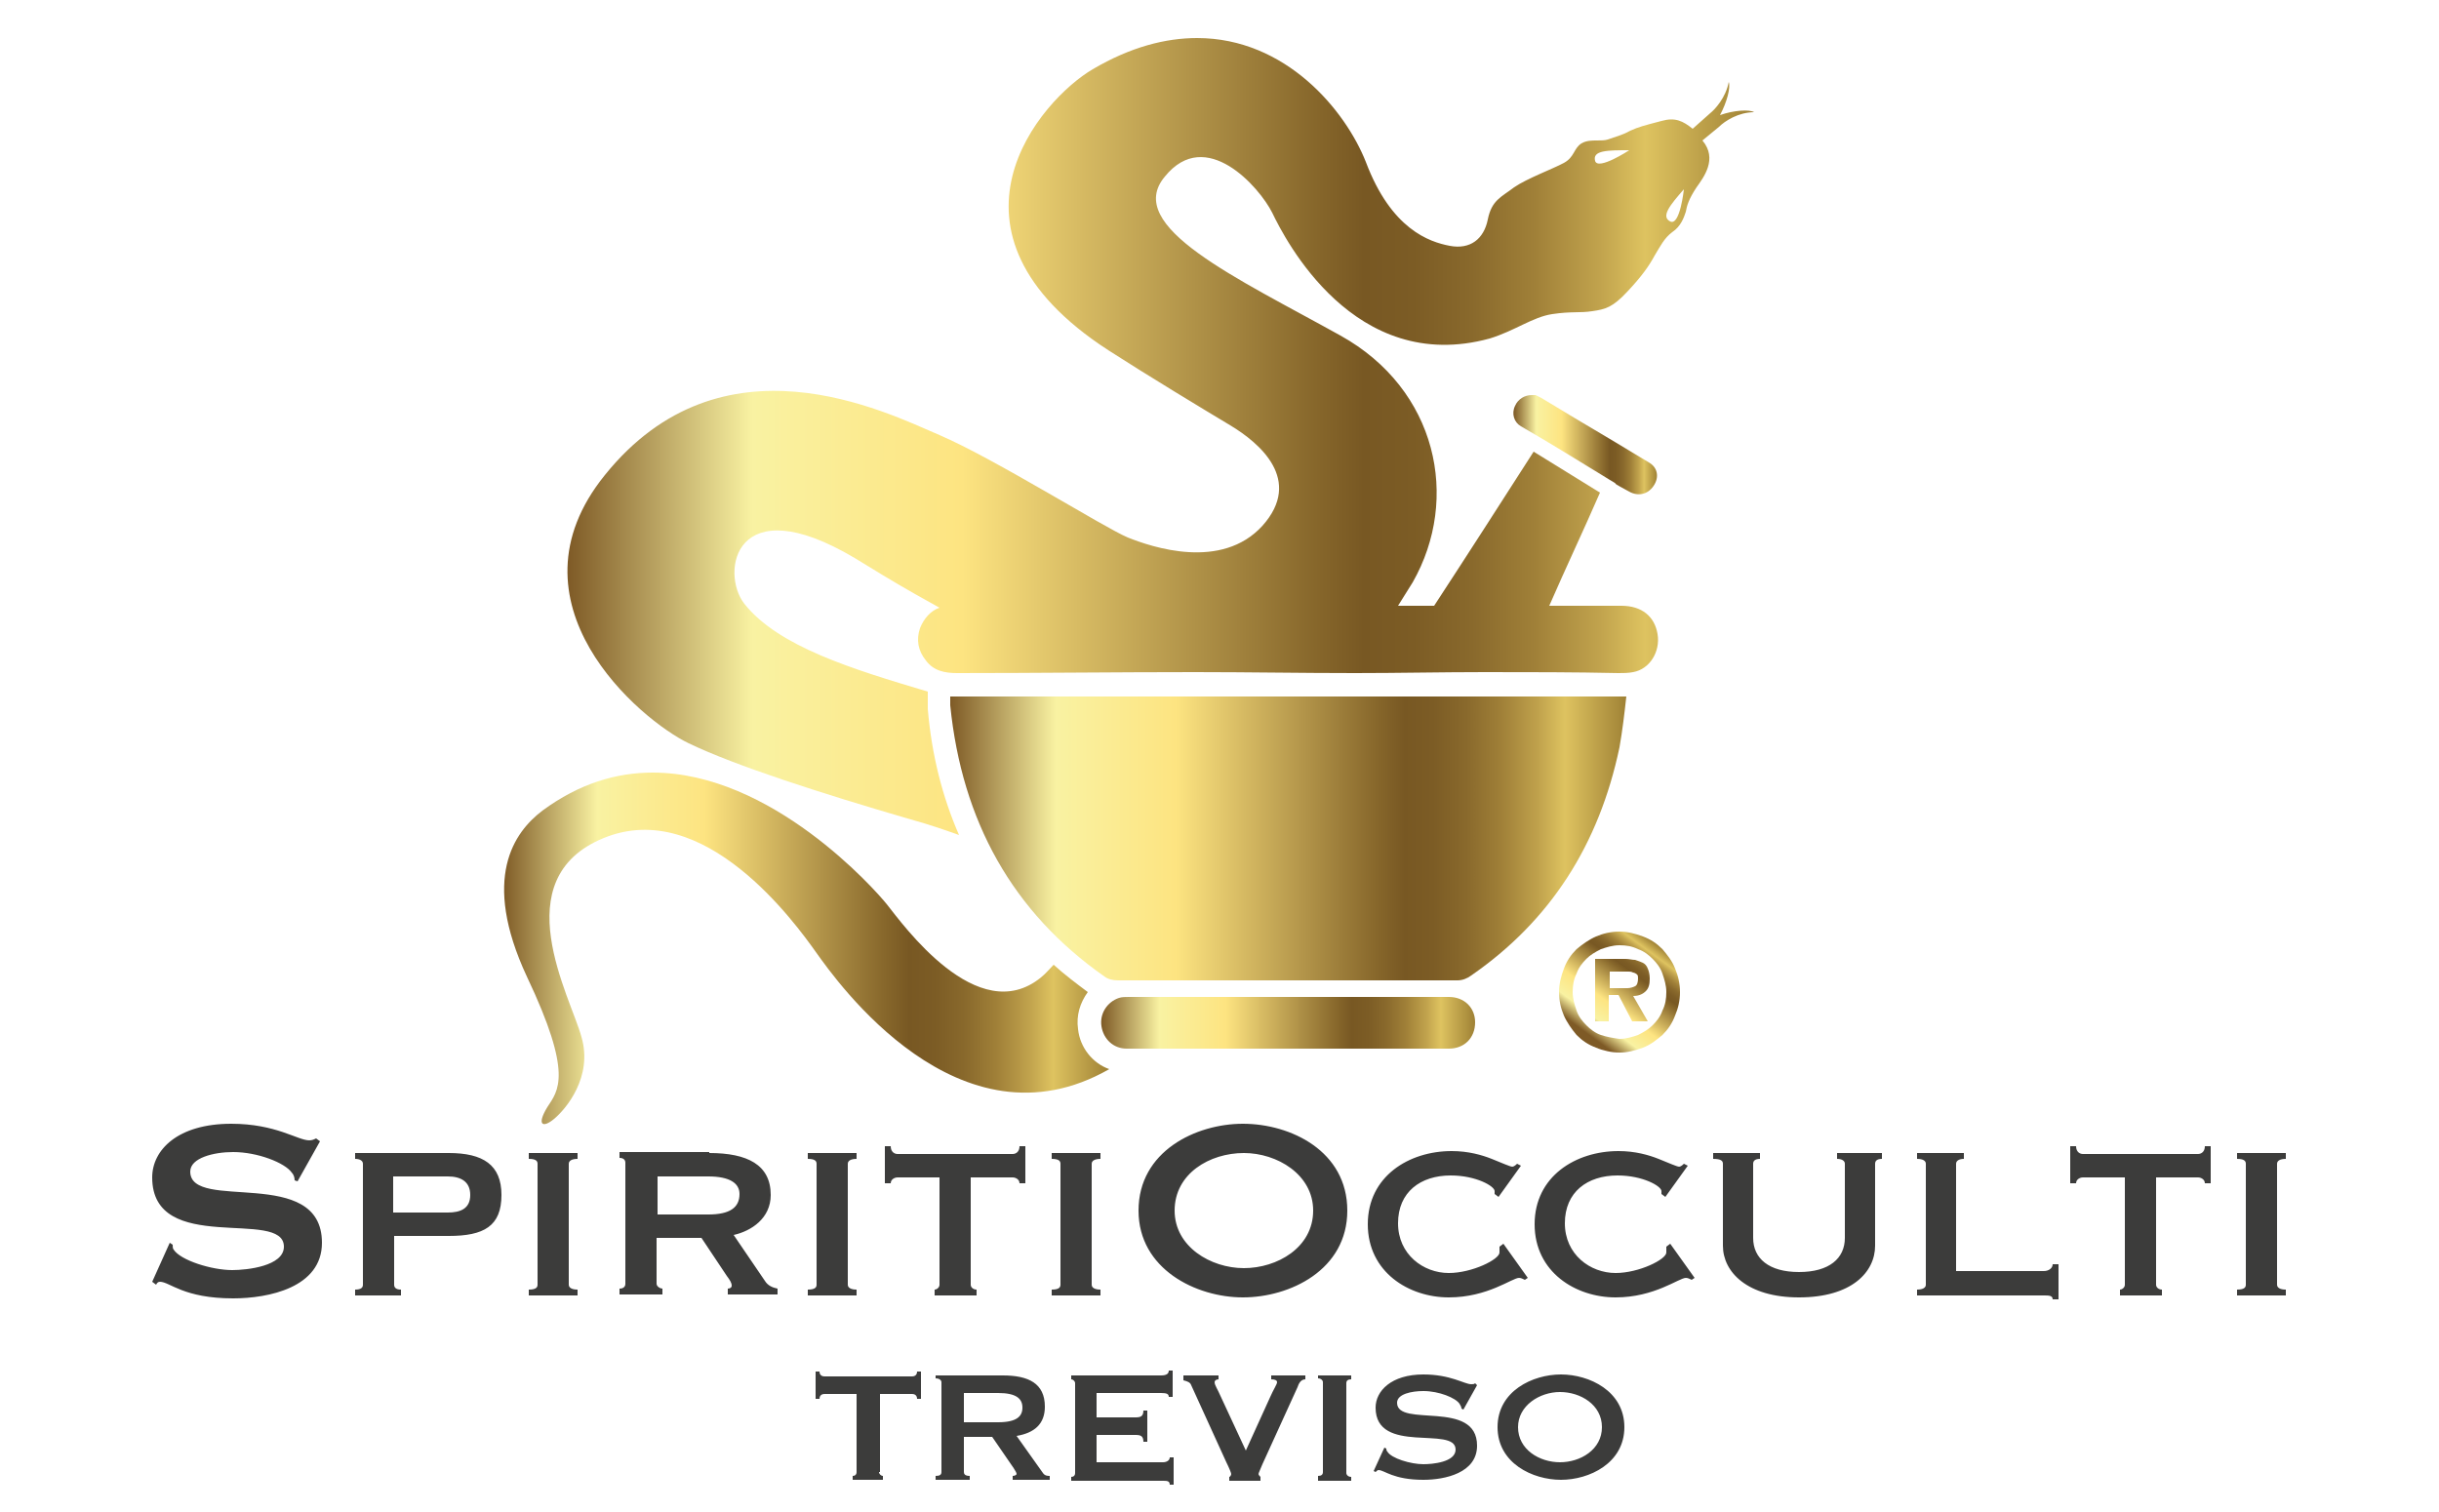<?xml version="1.0" encoding="utf-8"?>
<!-- Generator: Adobe Illustrator 24.2.0, SVG Export Plug-In . SVG Version: 6.00 Build 0)  -->
<svg version="1.0" id="Livello_1" xmlns="http://www.w3.org/2000/svg" xmlns:xlink="http://www.w3.org/1999/xlink" x="0px" y="0px"
	 width="250px" height="155px" viewBox="0 0 250 155" style="enable-background:new 0 0 250 155;" xml:space="preserve">
<style type="text/css">
	.st0{fill:#3C3C3B;}
	.st1{fill:url(#SVGID_1_);}
	.st2{fill:url(#SVGID_2_);}
	.st3{fill:url(#SVGID_3_);}
	.st4{fill:url(#SVGID_4_);}
	.st5{fill:url(#SVGID_5_);}
	.st6{fill:url(#SVGID_6_);}
</style>
<g>
	<g>
		<path class="st0" d="M155.6,146.3c0,2.3,2.2,3.6,4.3,3.6s4.3-1.3,4.3-3.6c0-2.3-2.2-3.6-4.3-3.6S155.6,144.1,155.6,146.3
			 M166.5,146.3c0,3.7-3.6,5.4-6.5,5.4s-6.5-1.7-6.5-5.4c0-3.7,3.6-5.4,6.5-5.4S166.5,142.6,166.5,146.3 M140.8,150.8l1.1-2.4
			l0.2,0.1c0,0.1,0,0.2,0.1,0.3c0.4,0.7,2.4,1.3,3.7,1.3c0.9,0,3.3-0.2,3.3-1.5c0-2.5-8.2,0.6-8.2-4.3c0-1.7,1.6-3.4,4.9-3.4
			c2.8,0,4.2,1,4.9,1c0.2,0,0.3,0,0.4-0.1l0.2,0.2l-1.4,2.5l-0.2-0.1c0-0.2-0.1-0.3-0.2-0.5c-0.4-0.6-2.1-1.3-3.7-1.3
			c-1.2,0-2.7,0.3-2.7,1.2c0,2.6,8.2-0.4,8.2,4.4c0,2.8-3.3,3.5-5.5,3.5c-3.1,0-4-1-4.6-1c-0.1,0-0.2,0.1-0.3,0.2L140.8,150.8z
			 M135.1,151.7v-0.4c0.3,0,0.5-0.1,0.5-0.4v-9.2c0-0.2-0.2-0.4-0.5-0.4V141h3.4v0.4c-0.3,0-0.5,0.1-0.5,0.4v9.2
			c0,0.2,0.2,0.4,0.5,0.4v0.4H135.1z M133.8,141v0.4c-0.5,0-0.7,0.5-0.8,0.8l-3.6,7.9c-0.2,0.5-0.4,0.9-0.4,1c0,0.1,0.1,0.2,0.2,0.3
			v0.4H126v-0.4c0.1,0,0.2-0.2,0.2-0.3c0-0.1-0.2-0.6-0.5-1.2l-3.6-7.9c-0.1-0.3-0.4-0.4-0.8-0.5V141h3.6v0.4
			c-0.2,0-0.4,0.1-0.4,0.3c0,0.3,0.3,0.7,0.6,1.4l2.6,5.6l2.5-5.5c0.3-0.7,0.7-1.3,0.7-1.5s-0.2-0.3-0.6-0.3V141H133.8z
			 M120.2,143.2h-0.4c0-0.3-0.2-0.4-0.8-0.4h-6.6v2.5h4c0.5,0,0.8-0.1,0.8-0.7h0.4v3.2h-0.4c0-0.6-0.3-0.7-0.8-0.7h-4v2.8h6.8
			c0.4,0,0.7-0.2,0.7-0.5h0.4v2.8h-0.4c0-0.4-0.3-0.4-0.7-0.4h-9.4v-0.4c0.2,0,0.4-0.1,0.4-0.4v-9.2c0-0.2-0.2-0.4-0.4-0.4V141h9.2
			c0.6,0,0.8-0.2,0.8-0.5h0.4V143.2z M98.8,145.8h3.5c1.9,0,2.5-0.6,2.5-1.5s-0.6-1.5-2.5-1.5h-3.5V145.8z M95.9,141h6.9
			c2.6,0,4.3,0.8,4.3,3.2c0,1.8-1.1,2.7-2.9,3l2.7,3.8c0.2,0.3,0.5,0.3,0.7,0.3v0.4h-3.8v-0.4c0.2,0,0.4-0.1,0.4-0.2
			c0-0.1-0.1-0.3-0.3-0.6l-2.2-3.2h-2.9v3.6c0,0.2,0.1,0.4,0.6,0.4v0.4h-3.5v-0.4c0.4,0,0.6-0.1,0.6-0.4v-9.2c0-0.2-0.2-0.4-0.6-0.4
			V141z M90.1,150.9c0,0.2,0.2,0.4,0.4,0.4v0.4h-3.1v-0.4c0.2,0,0.4-0.1,0.4-0.4v-8h-3.3c-0.2,0-0.5,0.1-0.5,0.5h-0.4v-2.8h0.4
			c0,0.4,0.3,0.5,0.5,0.5h9c0.2,0,0.5-0.1,0.5-0.5h0.4v2.8h-0.4c0-0.4-0.3-0.5-0.5-0.5h-3.3V150.9z M229.3,132.8v-0.6
			c0.7,0,0.9-0.2,0.9-0.5v-12.4c0-0.3-0.2-0.5-0.9-0.5v-0.6h5v0.6c-0.6,0-0.9,0.2-0.9,0.5v12.4c0,0.3,0.3,0.5,0.9,0.5v0.6H229.3z
			 M217.3,132.2c0.2,0,0.5-0.2,0.5-0.5v-11h-4.3c-0.3,0-0.7,0.2-0.7,0.6h-0.6v-3.8h0.6c0,0.6,0.4,0.8,0.7,0.8h11.8
			c0.3,0,0.7-0.2,0.7-0.8h0.6v3.8H226c0-0.4-0.4-0.6-0.7-0.6H221v11c0,0.3,0.3,0.5,0.6,0.5v0.6h-4.3V132.2z M196.5,118.2h4.8v0.6
			c-0.5,0-0.8,0.2-0.8,0.5v11h9c0.5,0,0.9-0.3,0.9-0.7h0.6v3.6h-0.6c0-0.4-0.4-0.4-0.9-0.4h-13v-0.6c0.6,0,0.9-0.2,0.9-0.5v-12.4
			c0-0.3-0.3-0.5-0.9-0.5V118.2z M180.4,118.2v0.6c-0.5,0-0.7,0.2-0.7,0.5v7.6c0,2.1,1.6,3.5,4.7,3.5c3.1,0,4.7-1.4,4.7-3.5v-7.6
			c0-0.3-0.3-0.5-0.8-0.5v-0.6h4.6v0.6c-0.5,0-0.7,0.2-0.7,0.5v8.4c0,2.7-2.4,5.3-7.8,5.3c-5.3,0-7.8-2.6-7.8-5.3v-8.4
			c0-0.3-0.2-0.5-1-0.5v-0.6H180.4z M170.7,122.7l-0.4-0.3c0-0.1,0-0.2,0-0.3c0-0.5-1.9-1.6-4.5-1.6c-3.1,0-5.4,1.7-5.4,4.9
			c0,3.2,2.6,5.1,5.2,5.1c2.4,0,5.2-1.4,5.2-2.1c0-0.2,0-0.3,0-0.6l0.4-0.3l2.5,3.5l-0.3,0.2c-0.2-0.1-0.4-0.2-0.6-0.2
			c-0.7,0-3.2,2-7.2,2c-4.1,0-8.3-2.6-8.3-7.5c0-4.9,4.2-7.5,8.6-7.5c1.7,0,3.1,0.4,4.1,0.8c1,0.4,1.9,0.8,2.1,0.8
			c0.2,0,0.4-0.2,0.5-0.3l0.4,0.2L170.7,122.7z M153.6,122.7l-0.4-0.3c0-0.1,0-0.2,0-0.3c0-0.5-1.9-1.6-4.5-1.6
			c-3.1,0-5.4,1.7-5.4,4.9c0,3.2,2.6,5.1,5.2,5.1c2.4,0,5.2-1.4,5.2-2.1c0-0.2,0-0.3,0-0.6l0.4-0.3l2.5,3.5l-0.3,0.2
			c-0.2-0.1-0.4-0.2-0.6-0.2c-0.7,0-3.2,2-7.2,2c-4.1,0-8.3-2.6-8.3-7.5c0-4.9,4.2-7.5,8.6-7.5c1.7,0,3.1,0.4,4.1,0.8
			c1,0.4,1.9,0.8,2.1,0.8c0.2,0,0.4-0.2,0.5-0.3l0.4,0.2L153.6,122.7z M120.4,124.1c0,3.7,3.7,5.9,7.1,5.9c3.4,0,7.1-2.1,7.1-5.9
			c0-3.7-3.7-5.9-7.1-5.9C124,118.2,120.4,120.3,120.4,124.1 M138.1,124.1c0,6.1-5.9,8.9-10.7,8.9c-4.8,0-10.7-2.9-10.7-8.9
			c0-6.1,5.9-8.9,10.7-8.9C132.3,115.2,138.1,118,138.1,124.1 M107.8,132.8v-0.6c0.7,0,0.9-0.2,0.9-0.5v-12.4c0-0.3-0.2-0.5-0.9-0.5
			v-0.6h5v0.6c-0.6,0-0.9,0.2-0.9,0.5v12.4c0,0.3,0.3,0.5,0.9,0.5v0.6H107.8z M95.8,132.2c0.2,0,0.5-0.2,0.5-0.5v-11H92
			c-0.3,0-0.7,0.2-0.7,0.6h-0.6v-3.8h0.6c0,0.6,0.4,0.8,0.7,0.8h11.8c0.3,0,0.7-0.2,0.7-0.8h0.6v3.8h-0.6c0-0.4-0.4-0.6-0.7-0.6
			h-4.3v11c0,0.3,0.3,0.5,0.6,0.5v0.6h-4.3V132.2z M82.8,132.8v-0.6c0.7,0,0.9-0.2,0.9-0.5v-12.4c0-0.3-0.2-0.5-0.9-0.5v-0.6h5v0.6
			c-0.6,0-0.9,0.2-0.9,0.5v12.4c0,0.3,0.3,0.5,0.9,0.5v0.6H82.8z M67.4,124.5h5.2c2.2,0,3.2-0.7,3.2-2.1c0-1.1-1-1.8-3.2-1.8h-5.2
			V124.5z M72.7,118.2c3.9,0,6.3,1.2,6.3,4.3c0,2.4-2,3.7-3.8,4.1l3.2,4.7c0.3,0.5,0.8,0.7,1.3,0.8v0.6h-5.1v-0.6
			c0.2,0,0.4-0.1,0.4-0.3c0-0.3-0.2-0.6-0.5-1l-2.6-3.9h-4.6v4.7c0,0.3,0.4,0.5,0.6,0.5v0.6h-4.4v-0.6c0.4,0,0.6-0.2,0.6-0.5v-12.4
			c0-0.3-0.2-0.5-0.6-0.5v-0.6H72.7z M54.2,132.8v-0.6c0.7,0,0.9-0.2,0.9-0.5v-12.4c0-0.3-0.2-0.5-0.9-0.5v-0.6h5v0.6
			c-0.6,0-0.9,0.2-0.9,0.5v12.4c0,0.3,0.3,0.5,0.9,0.5v0.6H54.2z M40.3,124.3h5.6c1.3,0,2.3-0.4,2.3-1.8c0-1.4-1-1.9-2.3-1.9h-5.6
			V124.3z M37.2,119.3c0-0.3-0.3-0.5-0.8-0.5v-0.6H46c3.5,0,5.4,1.2,5.4,4.3c0,3.2-1.8,4.2-5.4,4.2h-5.6v5c0,0.3,0.2,0.5,0.7,0.5
			v0.6h-4.7v-0.6c0.6,0,0.8-0.2,0.8-0.5V119.3z M15.6,131.4l1.8-4l0.3,0.2c0,0.2,0,0.4,0.1,0.5c0.7,1.1,3.9,2.1,6,2.1
			c1.5,0,5.3-0.4,5.3-2.4c0-4-13.5,1-13.5-7.1c0-2.8,2.6-5.5,8.1-5.5c4.6,0,6.8,1.7,8,1.7c0.3,0,0.5-0.1,0.7-0.2l0.4,0.3l-2.3,4.1
			l-0.3-0.1c0-0.3-0.1-0.6-0.3-0.8c-0.7-1-3.5-2.1-6-2.1c-2,0-4.4,0.6-4.4,2c0,4.2,13.5-0.7,13.5,7.3c0,4.6-5.5,5.7-9.1,5.7
			c-5.1,0-6.5-1.7-7.5-1.7c-0.2,0-0.3,0.1-0.4,0.3L15.6,131.4z"/>
	</g>
	<g>
		<linearGradient id="SVGID_1_" gradientUnits="userSpaceOnUse" x1="112.871" y1="104.84" x2="151.2" y2="104.84">
			<stop  offset="0" style="stop-color:#7E5A26"/>
			<stop  offset="0.156" style="stop-color:#F9F2A2"/>
			<stop  offset="0.333" style="stop-color:#FDE481"/>
			<stop  offset="0.428" style="stop-color:#D8BC64"/>
			<stop  offset="0.63" style="stop-color:#87672B"/>
			<stop  offset="0.671" style="stop-color:#785823"/>
			<stop  offset="0.713" style="stop-color:#7C5C25"/>
			<stop  offset="0.762" style="stop-color:#89692C"/>
			<stop  offset="0.815" style="stop-color:#A08038"/>
			<stop  offset="0.87" style="stop-color:#C1A34D"/>
			<stop  offset="0.908" style="stop-color:#DEC360"/>
			<stop  offset="1" style="stop-color:#9F8135"/>
		</linearGradient>
		<path class="st1" d="M148.5,102.2c-3.4,0-6.8,0-10.1,0c-7.6,0-15.1,0-22.7,0c-0.3,0-0.7,0-1,0.1c-1.2,0.4-2,1.6-1.8,2.9
			c0.2,1.3,1.2,2.3,2.6,2.3c3.5,0,6.9,0,10.4,0c2,0,4,0,6.1,0c5.5,0,11,0,16.5,0c1.6,0,2.7-1.1,2.7-2.7
			C151.2,103.3,150.1,102.2,148.5,102.2z"/>
		<linearGradient id="SVGID_2_" gradientUnits="userSpaceOnUse" x1="97.41" y1="86.003" x2="166.782" y2="86.003">
			<stop  offset="0" style="stop-color:#7E5A26"/>
			<stop  offset="0.156" style="stop-color:#F9F2A2"/>
			<stop  offset="0.333" style="stop-color:#FDE481"/>
			<stop  offset="0.428" style="stop-color:#D8BC64"/>
			<stop  offset="0.63" style="stop-color:#87672B"/>
			<stop  offset="0.671" style="stop-color:#785823"/>
			<stop  offset="0.713" style="stop-color:#7C5C25"/>
			<stop  offset="0.762" style="stop-color:#89692C"/>
			<stop  offset="0.815" style="stop-color:#A08038"/>
			<stop  offset="0.87" style="stop-color:#C1A34D"/>
			<stop  offset="0.908" style="stop-color:#DEC360"/>
			<stop  offset="1" style="stop-color:#9F8135"/>
		</linearGradient>
		<path class="st2" d="M97.4,72.3c1.2,11.9,6.4,21.2,15.8,27.8c0.4,0.3,0.9,0.4,1.4,0.4c11.6,0,23.2,0,34.8,0c0.5,0,1-0.2,1.4-0.5
			c8.1-5.6,13.1-13.4,15.2-23.4c0.3-1.7,0.5-3.4,0.7-5.2H97.4C97.4,71.8,97.4,72.1,97.4,72.3z"/>
		<linearGradient id="SVGID_3_" gradientUnits="userSpaceOnUse" x1="51.527" y1="97.266" x2="113.658" y2="97.266">
			<stop  offset="0" style="stop-color:#7E5A26"/>
			<stop  offset="0.156" style="stop-color:#F9F2A2"/>
			<stop  offset="0.333" style="stop-color:#FDE481"/>
			<stop  offset="0.428" style="stop-color:#D8BC64"/>
			<stop  offset="0.63" style="stop-color:#87672B"/>
			<stop  offset="0.671" style="stop-color:#785823"/>
			<stop  offset="0.713" style="stop-color:#7C5C25"/>
			<stop  offset="0.762" style="stop-color:#89692C"/>
			<stop  offset="0.815" style="stop-color:#A08038"/>
			<stop  offset="0.87" style="stop-color:#C1A34D"/>
			<stop  offset="0.908" style="stop-color:#DEC360"/>
			<stop  offset="1" style="stop-color:#9F8135"/>
		</linearGradient>
		<path class="st3" d="M110.5,105.5c-0.2-1.4,0.2-2.7,1-3.8c-1.2-0.9-2.4-1.8-3.5-2.8c-0.4,0.4-0.8,0.9-1.3,1.3
			c-6.5,5.3-14.2-5.5-15.8-7.5c-1.2-1.5-11.8-13.5-24-13.5c-3.7,0-7.5,1.1-11.3,3.9c-2.9,2.2-6.3,6.9-1.6,17
			c4.8,10.1,3.2,11.7,2.1,13.4c-1.1,1.8-0.5,2.2,0.7,1.2c1.2-1,4-4.3,2.8-8.4c-1.1-4.1-8-16.2,2.3-20.4c10.3-4.2,19.6,8.7,21.8,11.8
			c2,2.8,14.6,20.7,30,11.9C112,109,110.7,107.4,110.5,105.5z"/>
		<linearGradient id="SVGID_4_" gradientUnits="userSpaceOnUse" x1="155.173" y1="45.557" x2="169.873" y2="45.557">
			<stop  offset="0" style="stop-color:#7E5A26"/>
			<stop  offset="0.156" style="stop-color:#F9F2A2"/>
			<stop  offset="0.333" style="stop-color:#FDE481"/>
			<stop  offset="0.428" style="stop-color:#D8BC64"/>
			<stop  offset="0.63" style="stop-color:#87672B"/>
			<stop  offset="0.671" style="stop-color:#785823"/>
			<stop  offset="0.713" style="stop-color:#7C5C25"/>
			<stop  offset="0.762" style="stop-color:#89692C"/>
			<stop  offset="0.815" style="stop-color:#A08038"/>
			<stop  offset="0.87" style="stop-color:#C1A34D"/>
			<stop  offset="0.908" style="stop-color:#DEC360"/>
			<stop  offset="1" style="stop-color:#9F8135"/>
		</linearGradient>
		<path class="st4" d="M169,47.4c-6.1-3.7-4.9-2.9-11-6.6c-0.2-0.1-0.4-0.2-0.6-0.3c-0.1,0-0.3,0-0.4,0c-0.7,0-1.4,0.4-1.7,1.1
			c-0.4,0.8-0.1,1.7,0.6,2.1c3.1,1.8,5.2,3.1,8.3,5c1.1,0.7,1.4,0.8,1.4,0.9c0.1,0.1,0.5,0.3,1.4,0.8c0.9,0.5,1.9,0.3,2.5-0.6
			C170.1,48.9,169.9,47.9,169,47.4z"/>
		<linearGradient id="SVGID_5_" gradientUnits="userSpaceOnUse" x1="58.142" y1="44.692" x2="179.82" y2="44.692">
			<stop  offset="0" style="stop-color:#7E5A26"/>
			<stop  offset="0.156" style="stop-color:#F9F2A2"/>
			<stop  offset="0.333" style="stop-color:#FDE481"/>
			<stop  offset="0.428" style="stop-color:#D8BC64"/>
			<stop  offset="0.63" style="stop-color:#87672B"/>
			<stop  offset="0.671" style="stop-color:#785823"/>
			<stop  offset="0.713" style="stop-color:#7C5C25"/>
			<stop  offset="0.762" style="stop-color:#89692C"/>
			<stop  offset="0.815" style="stop-color:#A08038"/>
			<stop  offset="0.87" style="stop-color:#C1A34D"/>
			<stop  offset="0.908" style="stop-color:#DEC360"/>
			<stop  offset="1" style="stop-color:#9F8135"/>
		</linearGradient>
		<path class="st5" d="M179.8,11.5c-0.5-0.3-2.1-0.2-3.5,0.3c0.7-1.3,1.1-2.8,0.9-3.4c-0.3,1.6-1.4,2.8-1.9,3.2l-1.8,1.6
			c-1-0.8-1.8-1.2-3.2-0.8c-1.9,0.5-2.3,0.6-3.2,1c-0.9,0.5-1.5,0.6-2.3,0.9c-0.3,0.1-0.7,0.1-1.1,0.1c-0.5,0-1.1,0-1.6,0.3
			c-0.8,0.5-0.7,1.4-1.8,2c-1.1,0.6-3.8,1.6-5.1,2.5c-1.3,1-2.3,1.3-2.7,3.3c-0.4,2-1.8,3.1-3.9,2.7c-2.1-0.4-6-1.7-8.6-8.6
			c-2.1-5.3-8.2-12.7-17.3-12.7c-3.2,0-6.8,0.9-10.7,3.2c-5.3,3.1-17.2,16.6,1.6,28.8c4.2,2.7,9.5,5.9,12.5,7.7
			c3,1.8,7.5,5.6,3.3,10.3c-4.2,4.6-11.3,2.2-13.8,1.2c-2.4-1-13.7-8.1-19.3-10.5C90.7,42.2,74,33.8,62,48.7
			c-10.6,13.1,3.6,25.1,8.6,27.5c4.8,2.3,13.5,5.1,22.4,7.7c2.2,0.6,3.9,1.2,5.3,1.7c-1.7-3.9-2.8-8.2-3.2-12.9c0-0.3,0-0.5,0-0.9
			l0-0.9c-7.7-2.3-15.3-4.6-18.8-9c-2.5-3.2-1-12,11.3-4.7c1.8,1.1,3.9,2.4,6.2,3.7l2.5,1.4c-0.9,0.3-1.6,1.1-2,2.1
			c-0.4,1.2-0.2,2.3,0.6,3.3c0.8,1.1,2,1.3,3.2,1.3c8.1,0,16.3-0.1,24.4-0.1c5.5,0,10.9,0.1,16.4,0.1c4.4,0,8.9-0.1,13.3-0.1
			c4.6,0,9.2,0,13.7,0.1c0.5,0,1,0,1.5-0.1c1.7-0.3,2.8-2.1,2.5-3.9c-0.3-1.8-1.6-2.9-3.7-2.9H161h-2.2c1.7-3.9,3.5-7.7,5.2-11.6
			c-2.3-1.4-4.5-2.8-6.8-4.2c-3.4,5.3-6.8,10.6-10.2,15.8h-0.3c-1.1,0-2.3,0-3.4,0l1.5-2.4c4.9-8.6,2.5-19.8-7.4-25.3
			c-10.6-5.9-22.3-11.2-18-16.3c4.2-5.2,9.7,1.1,11,3.7c1.3,2.7,8.4,16.7,22.3,12.9c2.6-0.8,4.4-2.2,6.4-2.5c2-0.3,2.8-0.1,4.1-0.3
			c1.4-0.2,2.1-0.4,3.6-2c1.5-1.6,2.2-2.6,2.8-3.7c0.6-1,1-1.8,1.8-2.4c0.9-0.6,1.2-1.5,1.4-2.1c0.1-0.6,0.3-1.3,1.1-2.5
			c0.7-1,2.2-2.9,0.6-4.8l1.7-1.4C176.8,12.4,178.2,11.5,179.8,11.5z M163.5,16.5c-0.3-1.1,1.3-1.1,3.5-1.1
			C167,15.4,163.8,17.5,163.5,16.5z M171.2,22.7c-1-0.5,0-1.7,1.4-3.3C172.6,19.4,172.2,23.2,171.2,22.7z"/>
	</g>
	<g>
		<linearGradient id="SVGID_6_" gradientUnits="userSpaceOnUse" x1="162.788" y1="106.038" x2="169.663" y2="96.663">
			<stop  offset="0" style="stop-color:#7E5A26"/>
			<stop  offset="0.156" style="stop-color:#F9F2A2"/>
			<stop  offset="0.333" style="stop-color:#FDE481"/>
			<stop  offset="0.428" style="stop-color:#D8BC64"/>
			<stop  offset="0.63" style="stop-color:#87672B"/>
			<stop  offset="0.671" style="stop-color:#785823"/>
			<stop  offset="0.713" style="stop-color:#7C5C25"/>
			<stop  offset="0.762" style="stop-color:#89692C"/>
			<stop  offset="0.815" style="stop-color:#A08038"/>
			<stop  offset="0.87" style="stop-color:#C1A34D"/>
			<stop  offset="0.908" style="stop-color:#DEC360"/>
			<stop  offset="1" style="stop-color:#9F8135"/>
		</linearGradient>
		<path class="st6" d="M165,101.2v-1.6h1.4c0.2,0,0.3,0,0.5,0s0.3,0,0.5,0.1c0.1,0,0.3,0.1,0.4,0.2c0.1,0.1,0.1,0.2,0.1,0.4
			c0,0.4-0.1,0.7-0.3,0.8c-0.2,0.1-0.5,0.2-0.8,0.2H165z M167.4,102.1c0.6,0,1-0.2,1.3-0.5c0.3-0.3,0.4-0.7,0.4-1.3
			c0-0.4-0.1-0.8-0.2-1c-0.1-0.3-0.3-0.5-0.5-0.6c-0.2-0.1-0.5-0.2-0.8-0.3c-0.3,0-0.6-0.1-1-0.1h-3.1v6.4h1.4v-2.7h1l1.4,2.7h1.6
			L167.4,102.1z M164.1,106.1c-0.6-0.2-1.1-0.6-1.5-1c-0.4-0.4-0.8-0.9-1-1.5c-0.2-0.6-0.4-1.2-0.4-1.9c0-0.7,0.1-1.3,0.4-1.9
			c0.2-0.6,0.6-1.1,1-1.5s0.9-0.7,1.5-1c0.6-0.2,1.2-0.4,1.9-0.4c0.7,0,1.3,0.1,1.9,0.4c0.6,0.2,1.1,0.6,1.5,1
			c0.4,0.4,0.8,0.9,1,1.5c0.2,0.6,0.4,1.2,0.4,1.9c0,0.7-0.1,1.3-0.4,1.9c-0.2,0.6-0.6,1.1-1,1.5c-0.4,0.4-0.9,0.7-1.5,1
			c-0.6,0.2-1.2,0.4-1.9,0.4C165.3,106.4,164.7,106.3,164.1,106.1 M168.4,107.4c0.8-0.3,1.4-0.8,2-1.3c0.6-0.6,1-1.2,1.3-2
			c0.3-0.7,0.5-1.5,0.5-2.4c0-0.9-0.2-1.7-0.5-2.4c-0.3-0.8-0.8-1.4-1.3-2c-0.6-0.6-1.2-1-2-1.3c-0.8-0.3-1.6-0.5-2.4-0.5
			c-0.9,0-1.7,0.2-2.4,0.5c-0.7,0.3-1.4,0.8-2,1.3c-0.6,0.6-1,1.2-1.3,2s-0.5,1.6-0.5,2.4c0,0.9,0.2,1.7,0.5,2.4
			c0.3,0.7,0.8,1.4,1.3,2c0.6,0.6,1.2,1,2,1.3c0.7,0.3,1.6,0.5,2.4,0.5C166.8,107.9,167.6,107.7,168.4,107.4"/>
	</g>
</g>
</svg>
